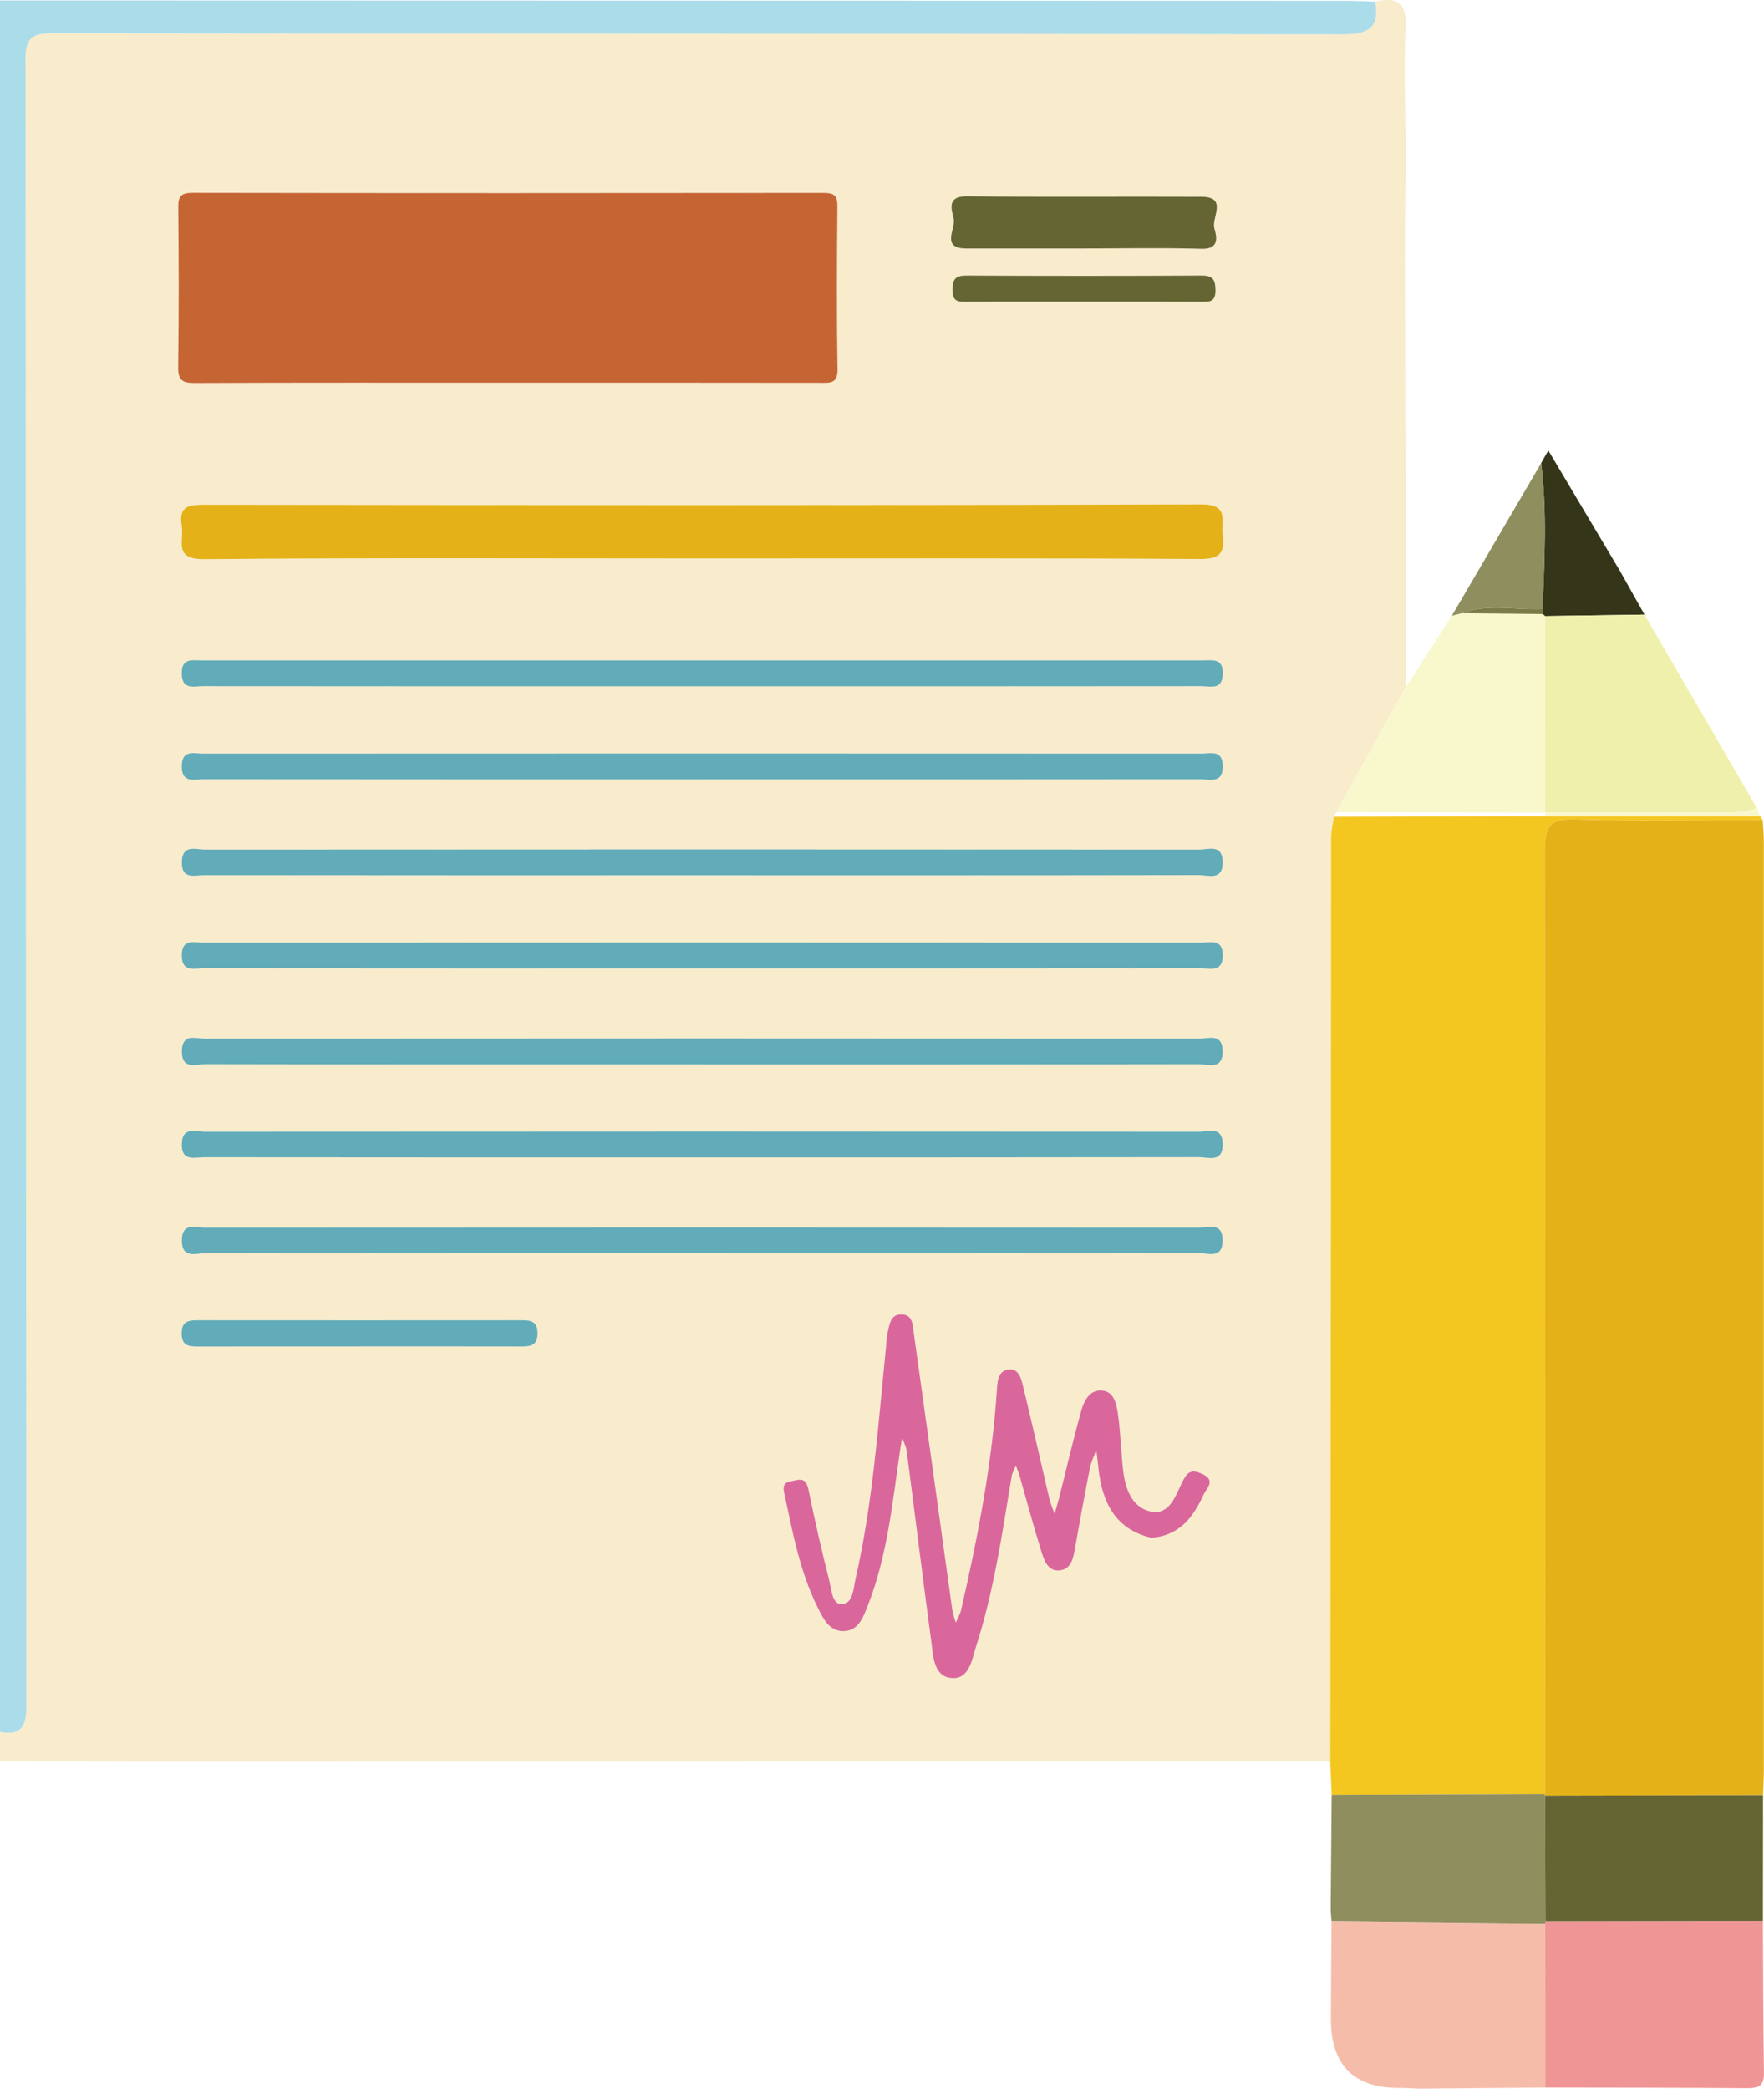   <svg xmlns="http://www.w3.org/2000/svg" viewBox="0 0 51.006 60.383" width="100%" style="vertical-align: middle; max-width: 100%; width: 100%;">
   <g>
    <g>
     <path d="M0,50.927v-.858c.625,.107,.764-.17,.763-.772-.017-15.856-.009-31.711-.027-47.567,0-.625,.177-.769,.781-.768,12.423,.017,24.847,.006,37.27,.031,.752,.002,1.108-.156,.977-.947,.65-.148,.917,.038,.879,.773-.06,1.187-.002,2.38,.006,3.571-.008,1.034-.026,2.067-.024,3.101,.009,4.118,.024,8.236,.036,12.354-.673,1.21-1.346,2.421-2.019,3.631-.025,.045-.05,.09-.075,.135-.028,.207-.08,.414-.08,.621-.005,3.406-.001,6.812-.004,10.218-.005,5.492-.013,10.984-.02,16.476-11.466,.001-22.932,.003-34.398,.004-1.355-.002-2.71-.004-4.065-.006ZM14.678,11.064c3.015,0,6.03-.002,9.045,.003,.286,0,.501,.024,.494-.396-.025-1.57-.018-3.141-.003-4.711,.003-.312-.099-.385-.397-.385-6.084,.008-12.167,.009-18.251-.002-.34,0-.416,.107-.412,.426,.015,1.535,.02,3.07-.003,4.604-.006,.386,.115,.47,.482,.469,3.015-.014,6.03-.008,9.045-.008Zm5.628,5.08c4.802,0,9.605-.012,14.407,.016,.584,.003,.699-.197,.641-.698-.048-.414,.194-.883-.62-.881-9.605,.03-19.209,.022-28.814,.01-.465,0-.764,.035-.666,.61,.072,.422-.257,.972,.645,.964,4.802-.044,9.605-.021,14.407-.021Zm12.977,28.31c.857-.065,1.229-.627,1.524-1.259,.086-.184,.364-.407-.058-.595-.348-.155-.443-.009-.58,.273-.188,.386-.364,.941-.906,.819-.534-.12-.724-.653-.786-1.171-.066-.549-.074-1.105-.153-1.651-.039-.271-.107-.627-.438-.672-.36-.049-.537,.277-.618,.565-.237,.839-.432,1.69-.646,2.537-.039,.154-.087,.306-.13,.459-.052-.148-.118-.293-.153-.445-.261-1.11-.508-2.224-.78-3.332-.048-.196-.152-.448-.428-.39-.243,.052-.287,.28-.302,.508-.139,2.18-.554,4.315-1.04,6.439-.029,.127-.102,.244-.154,.365-.035-.124-.084-.246-.102-.373-.372-2.668-.738-5.337-1.113-8.005-.031-.218-.025-.518-.339-.531-.334-.013-.365,.288-.417,.529-.034,.156-.037,.318-.053,.478-.225,2.219-.374,4.448-.873,6.63-.064,.279-.074,.729-.396,.74-.286,.01-.302-.432-.368-.693-.217-.865-.416-1.734-.595-2.607-.052-.254-.146-.341-.389-.28-.187,.047-.39,.037-.32,.354,.246,1.133,.45,2.278,.975,3.328,.159,.318,.329,.686,.75,.677,.432-.009,.564-.403,.692-.728,.57-1.443,.716-2.976,.937-4.493,.018-.122,.04-.244,.06-.365,.044,.124,.113,.245,.13,.372,.24,1.84,.464,3.683,.713,5.521,.056,.413,.064,.99,.566,1.048,.531,.062,.607-.528,.73-.913,.513-1.602,.755-3.264,1.028-4.918,.017-.105,.08-.202,.121-.302,.035,.093,.078,.184,.105,.28,.212,.736,.407,1.478,.637,2.208,.077,.245,.188,.563,.514,.536,.346-.029,.402-.348,.454-.64,.137-.773,.278-1.545,.431-2.315,.036-.181,.121-.352,.184-.528,.021,.175,.045,.349,.063,.524,.103,1.006,.505,1.775,1.523,2.013Zm-13.033-21.922c4.82,0,9.641,.001,14.461-.004,.274,0,.65,.131,.644-.384-.005-.48-.356-.36-.615-.36-9.623-.004-19.246-.004-28.869,0-.257,0-.61-.125-.618,.356-.008,.515,.366,.387,.641,.387,4.785,.005,9.569,.004,14.354,.004Zm.026-2.691c4.821,0,9.641,.001,14.462-.004,.257,0,.606,.126,.619-.355,.012-.468-.312-.391-.587-.391-9.641-.001-19.283-.002-28.924,0-.273,0-.601-.084-.592,.386,.009,.481,.356,.36,.614,.36,4.803,.005,9.606,.004,14.408,.004Zm.033,5.465c4.785,0,9.569,.002,14.354-.006,.277,0,.702,.175,.69-.386-.011-.521-.41-.352-.671-.352-9.587-.007-19.174-.007-28.761,0-.263,0-.655-.161-.665,.36-.01,.519,.375,.38,.645,.38,4.802,.006,9.605,.004,14.407,.004Zm-.058,2.691c4.82,0,9.641,.001,14.461-.004,.274,0,.65,.131,.643-.385-.007-.48-.358-.359-.616-.359-9.623-.004-19.246-.004-28.869,0-.258,0-.609-.123-.616,.358-.008,.516,.368,.386,.642,.386,4.785,.005,9.569,.004,14.354,.004Zm0,2.774c4.803,0,9.605,.003,14.407-.007,.275,0,.702,.18,.694-.382-.008-.521-.405-.355-.667-.356-9.587-.007-19.174-.007-28.761,0-.262,0-.659-.165-.667,.356-.008,.562,.419,.381,.694,.381,4.767,.009,9.534,.007,14.3,.007Zm.056,2.69c4.785,0,9.569,.002,14.354-.006,.277,0,.701,.174,.691-.386-.01-.522-.409-.353-.67-.353-9.587-.008-19.175-.007-28.762,0-.262,0-.655-.163-.666,.359-.01,.517,.372,.382,.644,.382,4.803,.006,9.605,.004,14.408,.004Zm-.002,2.775c4.785,0,9.569,.003,14.354-.006,.275,0,.703,.179,.693-.383-.009-.52-.406-.355-.668-.355-9.587-.007-19.174-.007-28.761,0-.263,0-.659-.163-.666,.358-.007,.562,.421,.38,.695,.38,4.785,.009,9.569,.007,14.354,.007ZM31.315,7.184c1.14,0,2.281-.024,3.421,.01,.54,.016,.444-.353,.377-.594-.087-.311,.397-.909-.375-.912-2.263-.01-4.526,.01-6.789-.013-.592-.006-.428,.408-.374,.647,.067,.294-.389,.864,.372,.863,1.123-.002,2.245,0,3.368,0ZM10.399,38.925c1.55,0,3.101-.002,4.651,.002,.27,0,.494-.007,.493-.381,0-.376-.229-.377-.497-.377-3.101,.002-6.201,.002-9.302,0-.271,0-.494,.008-.494,.381,0,.375,.229,.378,.497,.378,1.55-.003,3.101-.002,4.651-.002ZM31.34,8.722c1.124,0,2.248-.003,3.372,.002,.245,.001,.44,.023,.433-.344-.006-.333-.103-.417-.428-.415-2.248,.013-4.497,.013-6.745,0-.317-.002-.429,.068-.433,.41-.004,.359,.175,.351,.428,.35,1.124-.007,2.248-.003,3.372-.003Z" fill="rgba(247,234,198,0.88)">
     </path>
     <path d="M0,.013c12.97,.003,25.939,.006,38.909,.01,.285,0,.57,.015,.855,.024,.132,.791-.224,.948-.976,.947-12.423-.025-24.847-.014-37.27-.031-.604,0-.782,.144-.781,.768,.018,15.856,.011,31.711,.027,47.567,0,.601-.138,.879-.763,.772V.013Z" fill="rgb(171, 220, 234)">
     </path>
     <path d="M50.903,23.599c.022,.035,.044,.069,.066,.104-1.802,0-3.605,.042-5.405-.018-.756-.025-.898,.218-.897,.926,.021,9.084,.01,18.169,.006,27.253-2.056,.008-4.112,.015-6.168,.023-.014-.32-.027-.64-.041-.96,.007-5.492,.015-10.984,.02-16.476,.003-3.406,0-6.812,.004-10.218,0-.207,.052-.414,.08-.621,2.038-.005,4.076-.01,6.114-.015,2.074,0,4.147,0,6.221,0Z" fill="rgb(244, 198, 32)">
     </path>
     <path d="M14.678,11.064c-3.015,0-6.03-.006-9.045,.008-.367,.002-.487-.083-.482-.469,.023-1.534,.018-3.069,.003-4.604-.003-.319,.073-.427,.412-.426,6.084,.01,12.167,.009,18.251,.002,.298,0,.399,.073,.397,.385-.015,1.57-.022,3.141,.003,4.711,.007,.42-.208,.397-.494,.396-3.015-.005-6.03-.003-9.045-.003Z" fill="rgb(197, 101, 52)">
     </path>
     <path d="M20.307,16.144c-4.802,0-9.605-.023-14.407,.021-.902,.008-.573-.542-.645-.964-.098-.574,.202-.61,.666-.61,9.605,.012,19.21,.019,28.814-.01,.814-.003,.572,.467,.62,.881,.058,.501-.057,.702-.641,.698-4.802-.028-9.605-.016-14.407-.016Z" fill="rgb(228, 177, 24)">
     </path>
     <path d="M33.284,44.454c-1.018-.238-1.42-1.007-1.523-2.013-.018-.175-.042-.349-.063-.524-.063,.176-.148,.347-.184,.528-.152,.77-.293,1.542-.431,2.315-.052,.291-.108,.61-.454,.64-.327,.028-.437-.291-.514-.536-.23-.73-.426-1.472-.637-2.208-.027-.096-.07-.187-.105-.28-.041,.101-.104,.198-.121,.302-.273,1.654-.514,3.316-1.028,4.918-.123,.384-.199,.974-.73,.913-.502-.058-.51-.635-.566-1.048-.249-1.839-.473-3.681-.713-5.521-.017-.127-.085-.248-.13-.372-.02,.122-.043,.243-.06,.365-.221,1.517-.367,3.051-.937,4.493-.129,.325-.261,.719-.692,.728-.421,.009-.591-.36-.75-.677-.525-1.049-.729-2.194-.975-3.328-.069-.318,.134-.307,.32-.354,.243-.061,.337,.026,.389,.28,.178,.873,.377,1.743,.595,2.607,.066,.261,.082,.703,.368,.693,.323-.011,.333-.462,.396-.74,.498-2.182,.648-4.411,.873-6.63,.016-.16,.019-.322,.053-.478,.053-.241,.083-.542,.417-.529,.314,.013,.309,.313,.339,.531,.375,2.668,.741,5.337,1.113,8.005,.018,.127,.067,.249,.102,.373,.052-.122,.125-.239,.154-.365,.486-2.124,.901-4.259,1.04-6.439,.015-.229,.058-.456,.302-.508,.275-.059,.38,.194,.428,.39,.272,1.108,.519,2.221,.78,3.332,.036,.152,.101,.297,.153,.445,.044-.153,.092-.305,.13-.459,.214-.846,.409-1.697,.646-2.537,.081-.288,.258-.613,.618-.565,.331,.045,.398,.4,.438,.672,.079,.546,.087,1.102,.153,1.651,.062,.518,.253,1.051,.786,1.171,.542,.122,.718-.433,.906-.819,.137-.282,.232-.428,.58-.273,.422,.188,.144,.411,.058,.595-.295,.632-.667,1.194-1.524,1.259Z" fill="rgb(218, 103, 155)">
     </path>
     <path d="M40.662,19.847c.439-.683,.879-1.366,1.318-2.048,.095-.024,.191-.048,.286-.072,.779,.008,1.558,.017,2.337,.025,.028,.016,.053,.035,.075,.06,0,1.894-.002,3.787-.002,5.681-2.011-.005-4.022-.01-6.033-.014,.673-1.21,1.346-2.421,2.019-3.631Z" fill="rgb(249, 248, 204)">
     </path>
     <path d="M20.25,22.532c-4.785,0-9.569,.001-14.354-.004-.275,0-.65,.128-.641-.387,.008-.482,.361-.356,.618-.356,9.623-.005,19.246-.005,28.869,0,.258,0,.609-.12,.615,.36,.006,.516-.371,.384-.644,.384-4.82,.005-9.641,.004-14.461,.004Z" fill="rgb(98, 171, 184)">
     </path>
     <path d="M20.276,19.841c-4.803,0-9.606,.001-14.408-.004-.258,0-.606,.121-.614-.36-.009-.47,.319-.386,.592-.386,9.641-.002,19.283-.002,28.924,0,.276,0,.6-.078,.587,.391-.013,.481-.362,.355-.619,.355-4.821,.005-9.641,.004-14.462,.004Z" fill="rgb(98, 171, 184)">
     </path>
     <path d="M20.309,25.305c-4.802,0-9.605,.002-14.407-.004-.271,0-.655,.139-.645-.38,.01-.521,.402-.36,.665-.36,9.587-.007,19.174-.007,28.761,0,.261,0,.659-.169,.671,.352,.012,.561-.414,.385-.69,.386-4.785,.009-9.569,.006-14.354,.006Z" fill="rgb(98, 171, 184)">
     </path>
     <path d="M20.251,27.997c-4.785,0-9.569,.001-14.354-.004-.274,0-.65,.13-.642-.386,.007-.481,.359-.358,.616-.358,9.623-.005,19.246-.005,28.869,0,.258,0,.609-.121,.616,.359,.007,.516-.369,.385-.643,.385-4.82,.005-9.641,.004-14.461,.004Z" fill="rgb(98, 171, 184)">
     </path>
     <path d="M20.252,30.771c-4.767,0-9.534,.003-14.3-.007-.275,0-.702,.181-.694-.381,.007-.521,.405-.356,.667-.356,9.587-.007,19.174-.007,28.761,0,.262,0,.659-.166,.667,.356,.009,.562-.419,.381-.694,.382-4.802,.009-9.605,.007-14.407,.007Z" fill="rgb(98, 171, 184)">
     </path>
     <path d="M20.308,33.461c-4.803,0-9.605,.002-14.408-.004-.272,0-.655,.135-.644-.382,.01-.522,.403-.359,.666-.359,9.587-.007,19.175-.007,28.762,0,.26,0,.66-.17,.67,.353,.01,.56-.414,.385-.691,.386-4.785,.008-9.569,.006-14.354,.006Z" fill="rgb(98, 171, 184)">
     </path>
     <path d="M20.306,36.235c-4.785,0-9.569,.003-14.354-.007-.274,0-.702,.182-.695-.38,.007-.521,.403-.358,.666-.358,9.587-.007,19.174-.007,28.761,0,.262,0,.659-.165,.668,.355,.01,.562-.417,.382-.693,.383-4.785,.009-9.569,.006-14.354,.006Z" fill="rgb(98, 171, 184)">
     </path>
     <path d="M31.315,7.184c-1.123,0-2.245-.001-3.368,0-.761,.001-.306-.569-.372-.863-.054-.238-.218-.653,.374-.647,2.263,.024,4.526,.003,6.789,.013,.772,.003,.289,.601,.375,.912,.067,.241,.163,.611-.377,.594-1.139-.034-2.28-.01-3.421-.01Z" fill="rgb(101, 101, 51)">
     </path>
     <path d="M10.399,38.925c-1.55,0-3.101-.002-4.651,.002-.268,0-.496-.003-.497-.378,0-.373,.223-.381,.494-.381,3.101,.003,6.201,.002,9.302,0,.267,0,.496,.001,.497,.377,0,.374-.224,.381-.493,.381-1.55-.003-3.101-.002-4.651-.002Z" fill="rgb(98, 171, 184)">
     </path>
     <path d="M31.34,8.722c-1.124,0-2.248-.004-3.372,.003-.253,.002-.432,.009-.428-.35,.004-.342,.116-.411,.433-.41,2.248,.013,4.497,.013,6.745,0,.325-.002,.422,.082,.428,.415,.007,.367-.188,.345-.433,.344-1.124-.005-2.248-.002-3.372-.002Z" fill="rgb(101, 101, 51)">
     </path>
     <path d="M44.684,60.353c-1.217,.01-2.435,.02-3.652,.03-.195-.007-.391-.019-.586-.019q-1.964-.005-1.963-1.995c.001-.943,.012-1.886,.018-2.829,2.06,.023,4.121,.046,6.182,.069,0,1.582,.001,3.163,.002,4.745Z" fill="rgb(246, 188, 170)">
     </path>
     <path d="M44.682,55.608c-2.061-.023-4.121-.046-6.182-.069-.008-.109-.016-.219-.024-.328,.01-1.108,.019-2.216,.029-3.324,2.056-.008,4.112-.015,6.168-.023,0,0,.002,.043,.002,.043,.004,1.213,.009,2.426,.013,3.639,.005,.021,.003,.041-.005,.061Z" fill="rgb(143, 142, 94)">
     </path>
     <path d="M44.678,17.811c-.021-.024-.046-.044-.075-.06,0-.049,0-.097,0-.146,.054-1.406,.133-2.812-.042-4.216,.069-.122,.139-.245,.208-.367,.693,1.164,1.385,2.329,2.078,3.493,.234,.417,.469,.835,.703,1.252-.958,.014-1.915,.029-2.873,.043Z" fill="rgb(53, 54, 25)">
     </path>
     <path d="M44.672,51.865c.003-9.084,.015-18.169-.006-27.253-.002-.709,.141-.952,.897-.926,1.8,.06,3.603,.018,5.405,.018,.012,.213,.033,.425,.033,.638,.002,8.953,.002,17.906,0,26.859,0,.231-.015,.462-.023,.694-2.102,.005-4.203,.009-6.305,.013l-.002-.043Z" fill="rgb(228, 177, 24)">
     </path>
     <path d="M44.684,60.353c0-1.582-.001-3.163-.002-4.745,.008-.02,.009-.04,.004-.061,2.096-.003,4.192-.006,6.288-.01,.008,1.464,.007,2.929,.031,4.393,.006,.375-.159,.442-.484,.44-1.946-.014-3.892-.013-5.838-.017Z" fill="rgb(240, 149, 149)">
     </path>
     <path d="M44.678,17.811c.958-.014,1.915-.029,2.873-.043,1.086,1.87,2.173,3.739,3.259,5.608-.224,.037-.447,.106-.67,.107-1.821,.011-3.641,.009-5.462,.011,0,0-.002-.002-.002-.002,0-1.894,.001-3.787,.002-5.681Z" fill="rgb(240, 240, 173)">
     </path>
     <path d="M50.975,55.537c-2.096,.003-4.192,.006-6.288,.01-.004-1.213-.008-2.426-.013-3.639,2.102-.004,4.203-.009,6.305-.013-.001,1.214-.002,2.429-.004,3.643Z" fill="rgb(101, 101, 51)">
     </path>
     <path d="M44.678,23.494c1.821-.002,3.641,0,5.462-.011,.224-.001,.447-.07,.67-.107,.031,.074,.061,.148,.092,.223-2.074,0-4.147,0-6.221,0-.002-.035-.003-.069-.004-.104Z" fill="rgb(249, 248, 204)">
     </path>
     <path d="M44.562,13.39c.175,1.404,.095,2.81,.042,4.216-.779,.038-1.571-.167-2.337,.121-.095,.024-.191,.048-.286,.072,.86-1.47,1.721-2.939,2.581-4.409Z" fill="rgb(143, 142, 94)">
     </path>
     <path d="M42.266,17.727c.766-.288,1.558-.083,2.337-.121,0,.049,0,.097,0,.146-.779-.008-1.558-.016-2.337-.025Z" fill="rgb(123, 123, 73)">
     </path>
    </g>
   </g>
  </svg>
